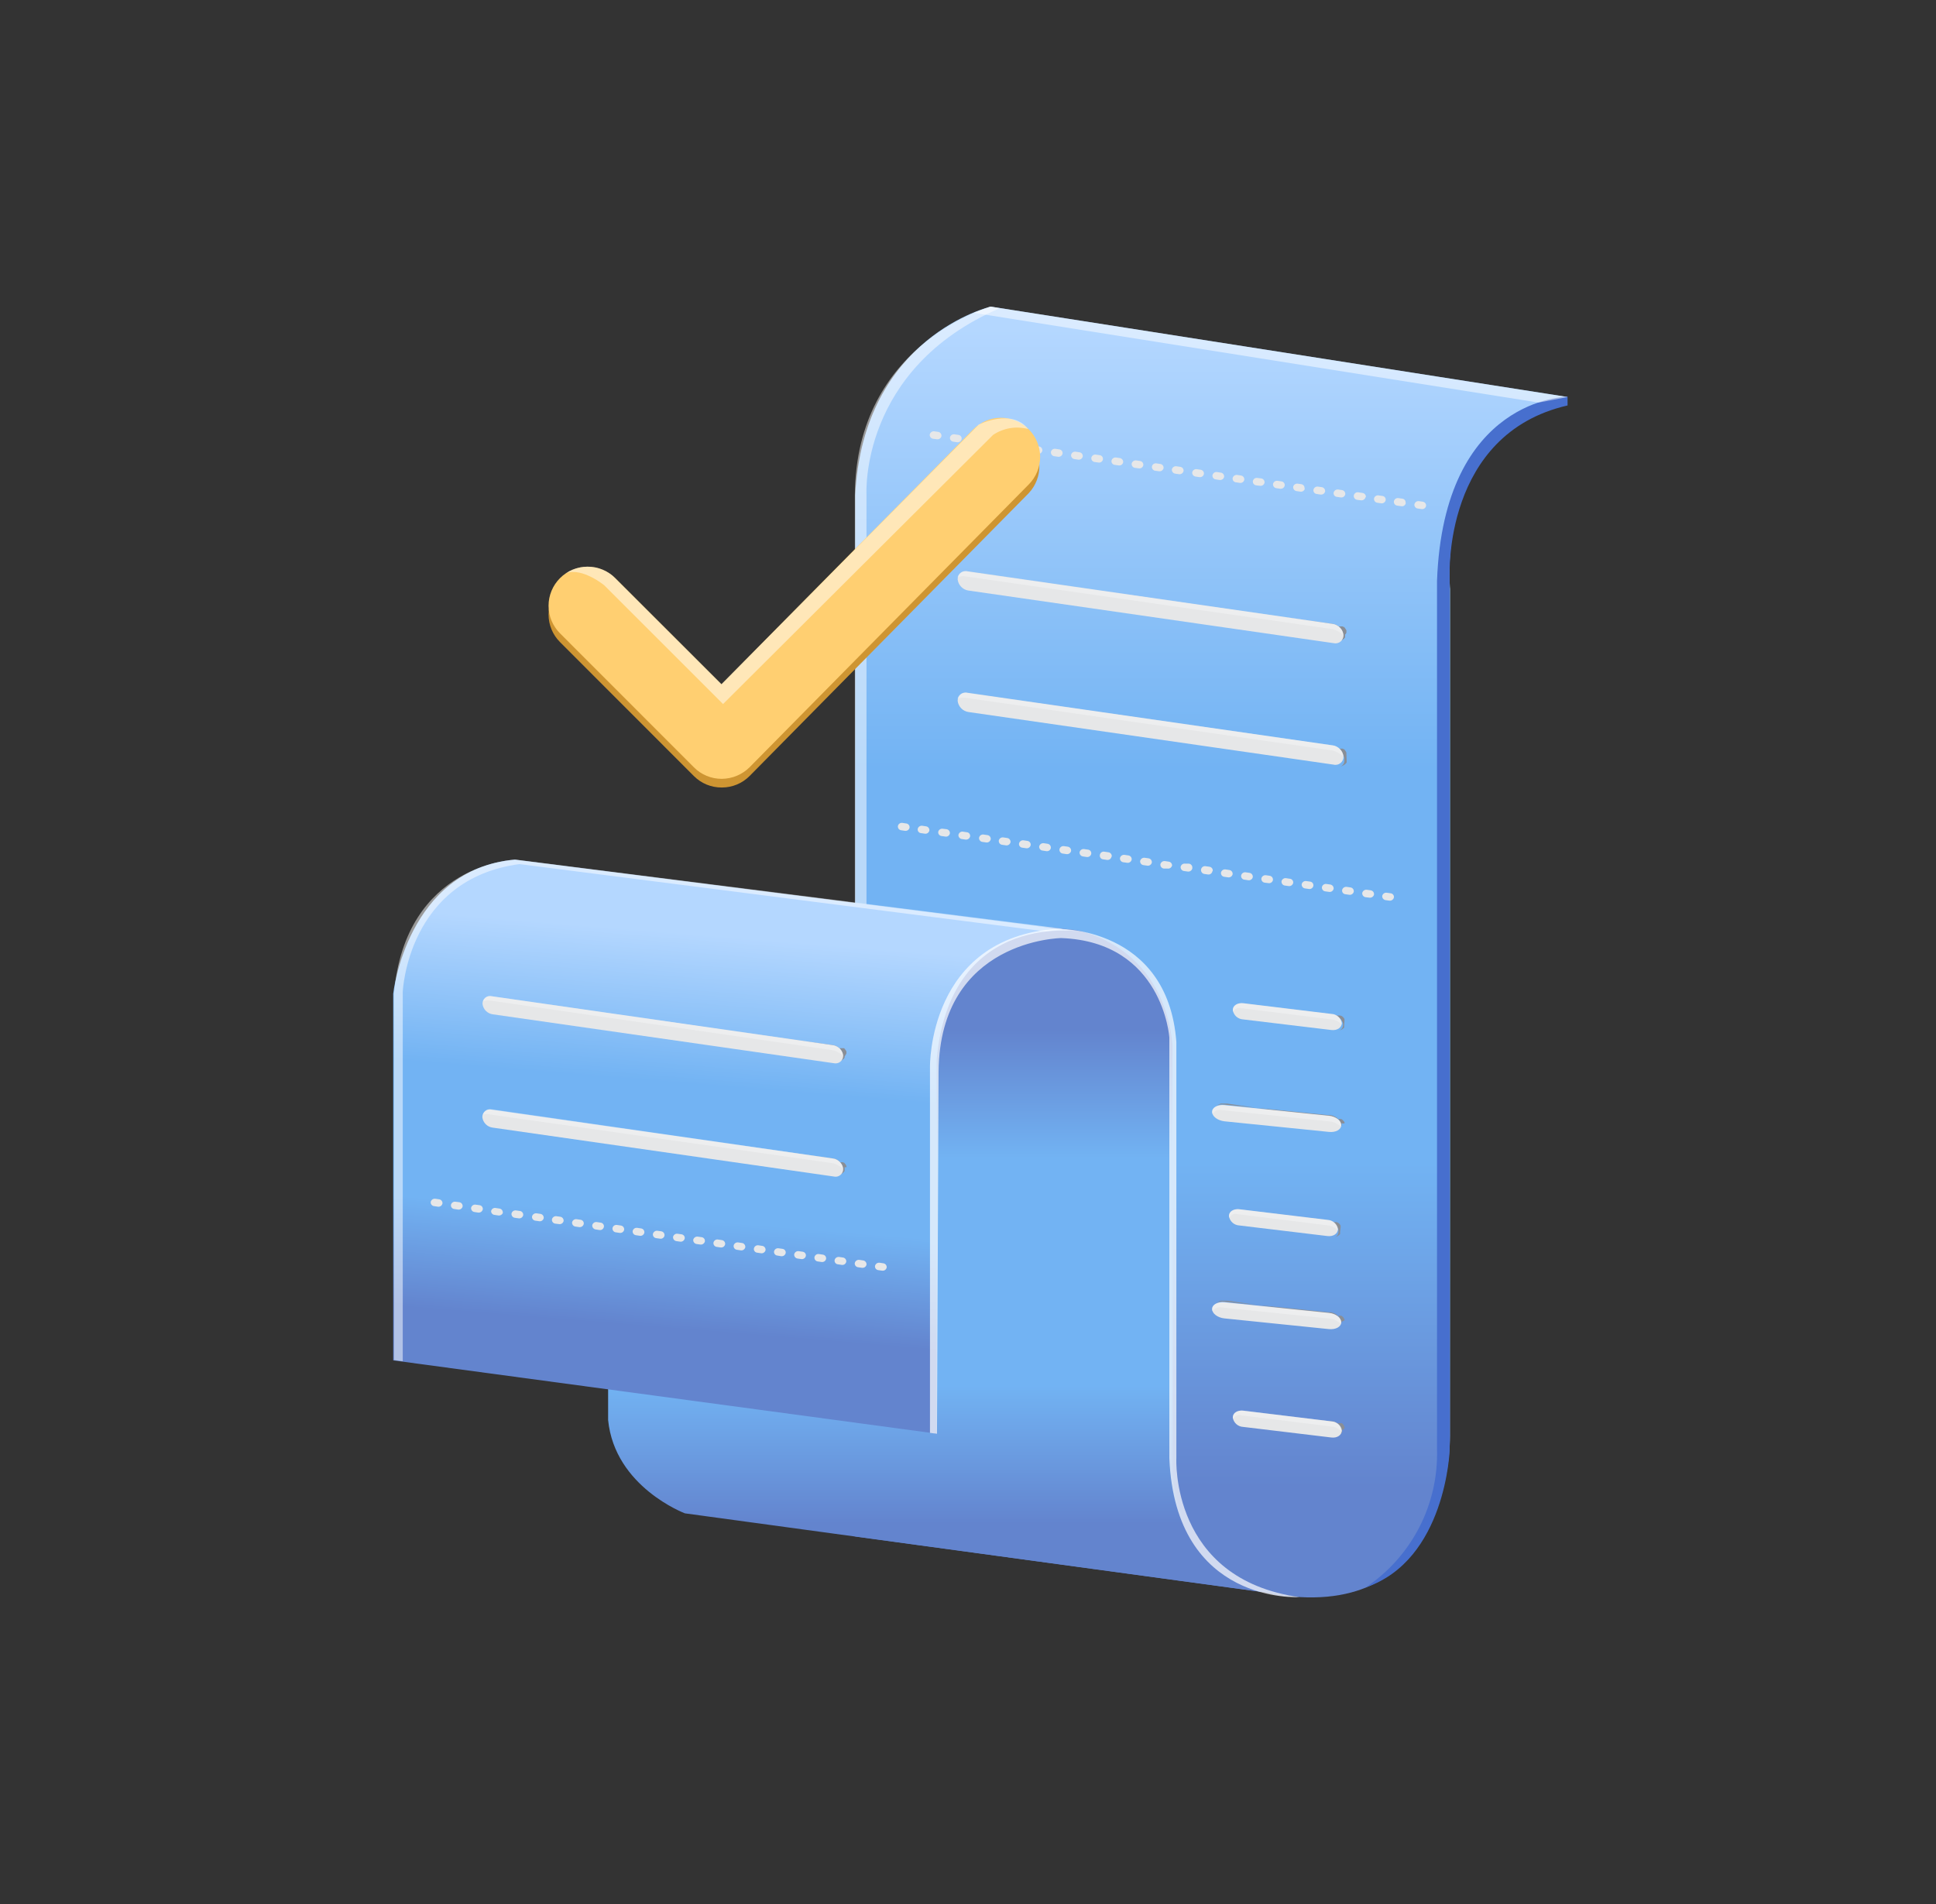 <svg width="61" height="60" viewBox="0 0 61 60" fill="none" xmlns="http://www.w3.org/2000/svg">
<rect x="0" y="0" width="61" height="60" fill="#333333" stroke="none"/>
<path d="M49.391 12.509L31.216 9.662C31.216 9.662 27.2 10.601 26.946 15.603V48.417L40.956 50.328C45.845 50.605 45.69 45.161 45.69 45.161V18.555C45.69 18.555 45.149 13.807 49.391 12.509Z" fill="url(#paint0_linear_576_1595)"/>
<path d="M40.943 50.329L21.58 47.689C21.58 47.689 19.371 46.86 19.161 44.75V27.882L33.842 29.301C33.842 29.301 36.626 29.666 36.946 32.933V46.385C36.946 46.385 37.073 50.23 40.943 50.329Z" fill="url(#paint1_linear_576_1595)"/>
<path d="M34.154 29.37C34.154 29.37 29.94 28.586 29.512 33.405V45.178L12.389 42.869V31.314C12.389 31.314 12.817 27.387 16.222 27.089L34.154 29.37Z" fill="url(#paint2_linear_576_1595)"/>
<path opacity="0.7" d="M40.943 50.329C40.943 50.329 37.029 50.583 36.844 45.949V32.692C36.844 32.692 36.64 29.679 33.439 29.561C33.439 29.561 29.619 29.602 29.573 33.758L29.523 45.181L29.302 45.153V33.626C29.302 33.626 29.227 29.549 33.309 29.268C33.309 29.268 36.792 29.185 37.065 32.833V45.954C37.065 45.954 36.869 49.762 40.943 50.329Z" fill="white"/>
<path d="M28.659 26.081C28.652 26.113 28.633 26.142 28.605 26.161C28.578 26.179 28.545 26.186 28.512 26.181L28.396 26.164C28.381 26.162 28.365 26.157 28.352 26.15C28.338 26.142 28.326 26.132 28.316 26.12C28.306 26.107 28.299 26.093 28.295 26.078C28.291 26.063 28.289 26.047 28.291 26.032C28.294 26.015 28.3 26 28.309 25.986C28.318 25.972 28.33 25.96 28.344 25.951C28.357 25.942 28.372 25.936 28.389 25.932C28.405 25.929 28.421 25.929 28.438 25.932L28.551 25.949C28.567 25.95 28.582 25.954 28.596 25.962C28.61 25.97 28.623 25.98 28.633 25.992C28.643 26.004 28.65 26.019 28.655 26.034C28.659 26.049 28.66 26.065 28.659 26.081Z" fill="#E6E7E8"/>
<path d="M29.283 26.174C29.275 26.206 29.256 26.234 29.229 26.252C29.201 26.27 29.168 26.277 29.136 26.271L29.023 26.254C29.007 26.253 28.991 26.249 28.977 26.242C28.963 26.235 28.95 26.224 28.94 26.212C28.93 26.199 28.922 26.185 28.918 26.169C28.914 26.154 28.913 26.138 28.915 26.122C28.922 26.09 28.941 26.061 28.968 26.043C28.996 26.024 29.029 26.017 29.062 26.022L29.175 26.039C29.191 26.041 29.206 26.046 29.221 26.053C29.235 26.061 29.247 26.072 29.257 26.084C29.267 26.097 29.274 26.111 29.279 26.127C29.283 26.142 29.285 26.158 29.283 26.174Z" fill="#E6E7E8"/>
<path d="M29.929 26.265C29.922 26.298 29.903 26.326 29.876 26.344C29.848 26.362 29.815 26.369 29.783 26.362L29.669 26.346C29.654 26.344 29.638 26.34 29.624 26.332C29.61 26.325 29.597 26.314 29.587 26.302C29.577 26.29 29.57 26.275 29.565 26.26C29.561 26.245 29.56 26.229 29.562 26.213C29.569 26.181 29.588 26.153 29.616 26.135C29.643 26.117 29.676 26.11 29.708 26.116L29.824 26.13C29.856 26.134 29.885 26.151 29.904 26.176C29.924 26.201 29.933 26.234 29.929 26.265Z" fill="#E6E7E8"/>
<path d="M30.567 26.357C30.559 26.389 30.54 26.417 30.513 26.436C30.486 26.454 30.453 26.462 30.42 26.457L30.304 26.44C30.273 26.436 30.244 26.419 30.224 26.394C30.204 26.369 30.195 26.337 30.199 26.305C30.207 26.273 30.226 26.245 30.253 26.227C30.28 26.209 30.314 26.202 30.346 26.208L30.459 26.225C30.475 26.226 30.491 26.23 30.505 26.237C30.519 26.245 30.532 26.255 30.542 26.267C30.552 26.28 30.559 26.294 30.564 26.31C30.568 26.325 30.569 26.341 30.567 26.357Z" fill="#E6E7E8"/>
<path d="M31.216 26.448C31.209 26.48 31.19 26.509 31.163 26.527C31.136 26.546 31.102 26.553 31.07 26.547L30.956 26.531C30.94 26.529 30.925 26.524 30.911 26.517C30.896 26.509 30.884 26.498 30.874 26.486C30.864 26.473 30.857 26.459 30.852 26.443C30.848 26.428 30.847 26.412 30.849 26.396C30.856 26.364 30.875 26.336 30.902 26.318C30.93 26.3 30.963 26.293 30.995 26.299L31.111 26.316C31.127 26.317 31.142 26.322 31.155 26.33C31.169 26.337 31.181 26.348 31.191 26.36C31.201 26.372 31.208 26.386 31.212 26.401C31.217 26.417 31.218 26.432 31.216 26.448Z" fill="#E6E7E8"/>
<path d="M31.84 26.539C31.833 26.572 31.814 26.6 31.787 26.619C31.76 26.637 31.726 26.645 31.694 26.639L31.578 26.622C31.562 26.62 31.546 26.616 31.532 26.608C31.518 26.6 31.506 26.59 31.495 26.577C31.485 26.564 31.478 26.55 31.474 26.535C31.469 26.519 31.468 26.503 31.47 26.487C31.477 26.454 31.497 26.426 31.525 26.408C31.553 26.39 31.586 26.384 31.619 26.39L31.732 26.407C31.764 26.41 31.793 26.426 31.813 26.451C31.834 26.476 31.843 26.508 31.84 26.539Z" fill="#E6E7E8"/>
<path d="M32.475 26.633C32.468 26.665 32.448 26.693 32.421 26.711C32.394 26.729 32.361 26.736 32.329 26.73L32.213 26.713C32.197 26.712 32.181 26.707 32.168 26.7C32.154 26.692 32.141 26.682 32.132 26.67C32.122 26.657 32.114 26.643 32.11 26.628C32.106 26.613 32.105 26.596 32.108 26.581C32.114 26.549 32.133 26.52 32.161 26.501C32.188 26.483 32.221 26.476 32.254 26.481L32.367 26.498C32.383 26.499 32.399 26.504 32.413 26.512C32.428 26.519 32.44 26.53 32.45 26.542C32.461 26.555 32.468 26.57 32.472 26.585C32.476 26.601 32.477 26.617 32.475 26.633Z" fill="#E6E7E8"/>
<path d="M33.11 26.724C33.104 26.756 33.085 26.785 33.057 26.803C33.03 26.821 32.996 26.827 32.964 26.821L32.851 26.804C32.835 26.803 32.819 26.798 32.805 26.791C32.791 26.783 32.779 26.773 32.769 26.761C32.759 26.748 32.751 26.734 32.747 26.719C32.742 26.704 32.741 26.688 32.743 26.672C32.75 26.639 32.77 26.611 32.798 26.592C32.825 26.574 32.859 26.567 32.892 26.572L33.005 26.589C33.037 26.593 33.066 26.61 33.086 26.635C33.105 26.66 33.114 26.692 33.11 26.724Z" fill="#E6E7E8"/>
<path d="M33.748 26.816C33.741 26.848 33.722 26.876 33.694 26.894C33.667 26.913 33.634 26.92 33.602 26.915L33.486 26.898C33.454 26.894 33.425 26.878 33.405 26.852C33.386 26.827 33.377 26.795 33.381 26.763C33.388 26.731 33.407 26.703 33.434 26.684C33.462 26.666 33.495 26.659 33.527 26.664L33.64 26.68C33.656 26.682 33.672 26.687 33.686 26.695C33.7 26.702 33.712 26.713 33.722 26.725C33.733 26.738 33.74 26.752 33.744 26.768C33.749 26.783 33.75 26.8 33.748 26.816Z" fill="#E6E7E8"/>
<path d="M34.383 26.906C34.377 26.938 34.358 26.967 34.331 26.985C34.303 27.004 34.27 27.011 34.237 27.006L34.124 26.989C34.108 26.987 34.092 26.982 34.078 26.974C34.064 26.967 34.052 26.956 34.042 26.944C34.032 26.931 34.024 26.917 34.02 26.901C34.016 26.886 34.014 26.869 34.016 26.854C34.023 26.822 34.043 26.794 34.07 26.776C34.097 26.758 34.13 26.751 34.163 26.757L34.276 26.773C34.292 26.774 34.307 26.779 34.322 26.786C34.336 26.793 34.349 26.804 34.359 26.816C34.369 26.829 34.376 26.843 34.381 26.858C34.385 26.874 34.386 26.89 34.383 26.906Z" fill="#E6E7E8"/>
<path d="M35.022 26.997C35.015 27.03 34.995 27.059 34.968 27.078C34.94 27.096 34.905 27.103 34.872 27.097L34.759 27.08C34.743 27.079 34.727 27.074 34.713 27.067C34.699 27.059 34.687 27.048 34.677 27.036C34.667 27.023 34.66 27.008 34.656 26.993C34.652 26.977 34.651 26.961 34.654 26.945C34.656 26.927 34.662 26.911 34.671 26.895C34.679 26.88 34.692 26.867 34.706 26.858C34.721 26.848 34.737 26.841 34.754 26.838C34.772 26.835 34.789 26.835 34.806 26.84L34.922 26.857C34.954 26.86 34.983 26.876 35.003 26.901C35.023 26.925 35.033 26.957 35.03 26.989L35.022 26.997Z" fill="#E6E7E8"/>
<path d="M35.657 27.091C35.649 27.123 35.63 27.151 35.603 27.169C35.576 27.187 35.542 27.194 35.51 27.188L35.394 27.172C35.378 27.17 35.363 27.165 35.349 27.157C35.335 27.149 35.323 27.139 35.313 27.126C35.303 27.113 35.296 27.099 35.292 27.084C35.288 27.068 35.287 27.052 35.289 27.036C35.297 27.004 35.316 26.977 35.343 26.959C35.37 26.941 35.404 26.934 35.436 26.939L35.549 26.956C35.565 26.957 35.581 26.962 35.595 26.97C35.609 26.977 35.622 26.988 35.632 27C35.642 27.013 35.65 27.028 35.654 27.043C35.658 27.059 35.659 27.075 35.657 27.091Z" fill="#E6E7E8"/>
<path d="M36.292 27.183C36.285 27.215 36.265 27.242 36.238 27.26C36.211 27.278 36.178 27.285 36.145 27.279L36.032 27.263C36.016 27.261 36.001 27.257 35.987 27.249C35.973 27.242 35.96 27.232 35.95 27.219C35.94 27.207 35.933 27.193 35.928 27.177C35.924 27.162 35.922 27.146 35.924 27.13C35.932 27.098 35.951 27.07 35.978 27.052C36.005 27.033 36.038 27.026 36.071 27.031L36.187 27.047C36.219 27.052 36.248 27.068 36.267 27.093C36.287 27.119 36.296 27.151 36.292 27.183Z" fill="#E6E7E8"/>
<path d="M36.93 27.273C36.922 27.305 36.903 27.333 36.876 27.351C36.849 27.369 36.816 27.376 36.783 27.37H36.667C36.636 27.366 36.607 27.349 36.587 27.324C36.567 27.299 36.559 27.267 36.562 27.235C36.57 27.203 36.589 27.175 36.616 27.156C36.643 27.138 36.676 27.13 36.709 27.135L36.822 27.152C36.838 27.154 36.853 27.159 36.868 27.166C36.882 27.174 36.894 27.184 36.904 27.197C36.914 27.21 36.922 27.224 36.926 27.24C36.93 27.255 36.932 27.271 36.93 27.287V27.273Z" fill="#E6E7E8"/>
<path d="M37.568 27.365C37.561 27.397 37.542 27.426 37.515 27.444C37.487 27.463 37.454 27.47 37.421 27.464L37.305 27.448C37.273 27.444 37.245 27.427 37.225 27.402C37.205 27.377 37.197 27.344 37.2 27.312C37.208 27.281 37.227 27.253 37.254 27.235C37.282 27.217 37.315 27.21 37.347 27.216H37.46C37.476 27.218 37.492 27.223 37.506 27.23C37.52 27.238 37.532 27.248 37.542 27.261C37.552 27.274 37.56 27.288 37.564 27.304C37.568 27.319 37.57 27.335 37.568 27.351V27.365Z" fill="#E6E7E8"/>
<path d="M38.2 27.457C38.197 27.473 38.191 27.488 38.182 27.502C38.173 27.516 38.161 27.528 38.148 27.537C38.134 27.546 38.119 27.553 38.103 27.556C38.087 27.559 38.07 27.559 38.054 27.556L37.941 27.54C37.908 27.533 37.88 27.514 37.862 27.486C37.844 27.459 37.837 27.425 37.844 27.393C37.851 27.361 37.871 27.332 37.899 27.314C37.927 27.296 37.961 27.29 37.993 27.297L38.106 27.313C38.122 27.315 38.137 27.32 38.151 27.327C38.165 27.335 38.177 27.345 38.187 27.357C38.196 27.37 38.204 27.384 38.208 27.399C38.212 27.414 38.213 27.43 38.211 27.446L38.2 27.457Z" fill="#E6E7E8"/>
<path d="M38.838 27.55C38.831 27.582 38.811 27.61 38.784 27.628C38.757 27.646 38.724 27.653 38.692 27.647L38.576 27.63C38.56 27.629 38.545 27.624 38.531 27.616C38.517 27.609 38.505 27.598 38.495 27.586C38.486 27.574 38.478 27.56 38.474 27.544C38.47 27.529 38.469 27.513 38.471 27.498C38.477 27.465 38.496 27.437 38.524 27.418C38.551 27.4 38.584 27.393 38.617 27.398L38.73 27.415C38.746 27.417 38.762 27.422 38.776 27.429C38.79 27.437 38.802 27.448 38.812 27.46C38.822 27.473 38.83 27.487 38.834 27.503C38.839 27.518 38.84 27.534 38.838 27.55Z" fill="#E6E7E8"/>
<path d="M39.473 27.641C39.466 27.673 39.447 27.701 39.419 27.719C39.392 27.737 39.359 27.744 39.327 27.738L39.214 27.721C39.198 27.72 39.182 27.716 39.168 27.709C39.153 27.701 39.141 27.691 39.131 27.679C39.121 27.666 39.113 27.652 39.109 27.636C39.105 27.621 39.104 27.605 39.106 27.589C39.113 27.556 39.132 27.528 39.159 27.509C39.186 27.491 39.22 27.483 39.252 27.489L39.368 27.506C39.4 27.51 39.429 27.526 39.449 27.552C39.468 27.577 39.477 27.609 39.473 27.641Z" fill="#E6E7E8"/>
<path d="M40.108 27.733C40.102 27.765 40.083 27.793 40.055 27.811C40.028 27.829 39.994 27.836 39.962 27.829L39.849 27.815C39.817 27.811 39.788 27.795 39.768 27.769C39.749 27.744 39.74 27.712 39.744 27.68C39.751 27.648 39.77 27.62 39.797 27.602C39.825 27.583 39.858 27.576 39.89 27.581L40.003 27.597C40.035 27.601 40.064 27.618 40.084 27.643C40.103 27.669 40.112 27.701 40.108 27.733Z" fill="#E6E7E8"/>
<path d="M40.746 27.823C40.739 27.855 40.72 27.883 40.693 27.901C40.666 27.92 40.633 27.927 40.6 27.922L40.484 27.906C40.452 27.902 40.423 27.885 40.404 27.86C40.384 27.834 40.375 27.802 40.379 27.77C40.386 27.739 40.406 27.711 40.433 27.693C40.46 27.675 40.493 27.668 40.526 27.674L40.639 27.691C40.655 27.692 40.67 27.696 40.684 27.704C40.698 27.711 40.711 27.721 40.721 27.734C40.731 27.746 40.738 27.761 40.743 27.776C40.747 27.791 40.748 27.807 40.746 27.823Z" fill="#E6E7E8"/>
<path d="M41.382 27.914C41.379 27.93 41.373 27.945 41.364 27.959C41.355 27.973 41.343 27.985 41.329 27.994C41.316 28.003 41.3 28.01 41.284 28.013C41.268 28.016 41.251 28.017 41.235 28.013L41.122 27.997C41.106 27.995 41.09 27.99 41.076 27.982C41.062 27.975 41.05 27.964 41.04 27.951C41.03 27.939 41.022 27.924 41.018 27.909C41.014 27.893 41.012 27.877 41.014 27.861C41.022 27.829 41.041 27.802 41.068 27.784C41.095 27.766 41.129 27.759 41.161 27.765L41.277 27.781C41.292 27.783 41.308 27.787 41.322 27.795C41.336 27.802 41.348 27.812 41.358 27.825C41.368 27.837 41.375 27.852 41.379 27.867C41.383 27.882 41.384 27.898 41.382 27.914Z" fill="#E6E7E8"/>
<path d="M42.02 28.009C42.012 28.041 41.993 28.069 41.966 28.087C41.939 28.105 41.906 28.111 41.873 28.105L41.757 28.089C41.741 28.087 41.726 28.082 41.712 28.075C41.698 28.067 41.686 28.056 41.676 28.044C41.666 28.031 41.659 28.017 41.655 28.001C41.651 27.986 41.65 27.969 41.652 27.954C41.659 27.921 41.678 27.893 41.706 27.875C41.733 27.857 41.767 27.85 41.799 27.857L41.912 27.873C41.928 27.875 41.944 27.88 41.958 27.888C41.972 27.896 41.984 27.906 41.994 27.919C42.004 27.931 42.012 27.946 42.016 27.961C42.02 27.977 42.022 27.993 42.02 28.009Z" fill="#E6E7E8"/>
<path d="M42.655 28.1C42.648 28.131 42.628 28.159 42.601 28.177C42.574 28.195 42.541 28.202 42.508 28.196L42.395 28.18C42.379 28.179 42.364 28.174 42.349 28.167C42.335 28.16 42.322 28.15 42.312 28.137C42.302 28.125 42.295 28.11 42.291 28.095C42.286 28.079 42.285 28.063 42.288 28.047C42.295 28.015 42.314 27.987 42.341 27.969C42.368 27.95 42.401 27.943 42.434 27.948L42.547 27.964C42.563 27.966 42.579 27.97 42.593 27.978C42.608 27.986 42.62 27.996 42.63 28.009C42.64 28.021 42.648 28.036 42.652 28.052C42.656 28.067 42.657 28.084 42.655 28.1Z" fill="#E6E7E8"/>
<path d="M43.293 28.191C43.285 28.223 43.265 28.25 43.237 28.268C43.209 28.286 43.176 28.293 43.143 28.287L43.03 28.273C43.014 28.272 42.999 28.267 42.985 28.259C42.971 28.251 42.958 28.241 42.948 28.228C42.938 28.216 42.931 28.201 42.926 28.186C42.922 28.17 42.921 28.154 42.922 28.138C42.93 28.106 42.949 28.078 42.976 28.059C43.003 28.041 43.036 28.034 43.069 28.039L43.185 28.055C43.201 28.057 43.216 28.062 43.23 28.07C43.245 28.077 43.257 28.088 43.267 28.1C43.277 28.113 43.284 28.127 43.289 28.143C43.293 28.158 43.294 28.175 43.293 28.191Z" fill="#E6E7E8"/>
<path d="M43.92 28.282C43.912 28.314 43.893 28.342 43.866 28.36C43.839 28.379 43.806 28.386 43.773 28.381L43.657 28.365C43.626 28.361 43.597 28.344 43.577 28.319C43.557 28.294 43.548 28.261 43.552 28.23C43.56 28.198 43.579 28.17 43.606 28.152C43.633 28.134 43.667 28.127 43.699 28.133L43.812 28.149C43.828 28.15 43.844 28.155 43.858 28.162C43.872 28.169 43.885 28.18 43.895 28.192C43.905 28.204 43.913 28.219 43.917 28.234C43.921 28.25 43.922 28.266 43.92 28.282Z" fill="#E6E7E8"/>
<path d="M29.664 13.744C29.656 13.777 29.637 13.805 29.609 13.823C29.581 13.841 29.547 13.848 29.515 13.841L29.401 13.827C29.369 13.823 29.34 13.806 29.32 13.781C29.3 13.756 29.29 13.724 29.294 13.692C29.302 13.66 29.321 13.632 29.349 13.613C29.376 13.595 29.41 13.587 29.443 13.592L29.556 13.609C29.572 13.611 29.587 13.616 29.602 13.623C29.616 13.631 29.628 13.642 29.638 13.654C29.648 13.667 29.655 13.681 29.66 13.697C29.664 13.712 29.666 13.728 29.664 13.744Z" fill="#E6E7E8"/>
<path d="M30.299 13.836C30.292 13.868 30.273 13.896 30.246 13.915C30.218 13.934 30.185 13.941 30.152 13.935L30.037 13.919C30.005 13.914 29.976 13.898 29.956 13.873C29.936 13.847 29.928 13.815 29.932 13.783C29.939 13.751 29.958 13.724 29.985 13.706C30.013 13.688 30.046 13.681 30.078 13.687L30.191 13.703C30.207 13.704 30.223 13.708 30.237 13.716C30.251 13.723 30.264 13.733 30.274 13.746C30.284 13.758 30.292 13.773 30.296 13.788C30.3 13.804 30.301 13.82 30.299 13.836Z" fill="#E6E7E8"/>
<path d="M30.94 13.927C30.933 13.959 30.914 13.987 30.887 14.006C30.859 14.024 30.826 14.032 30.793 14.026L30.68 14.009C30.664 14.008 30.648 14.003 30.634 13.996C30.619 13.988 30.607 13.978 30.597 13.965C30.587 13.952 30.579 13.938 30.575 13.922C30.571 13.906 30.57 13.89 30.572 13.874C30.58 13.842 30.599 13.814 30.626 13.796C30.653 13.778 30.686 13.772 30.719 13.777L30.835 13.794C30.85 13.796 30.865 13.8 30.879 13.808C30.893 13.816 30.905 13.826 30.915 13.838C30.925 13.851 30.932 13.865 30.936 13.88C30.94 13.895 30.942 13.911 30.94 13.927Z" fill="#E6E7E8"/>
<path d="M31.572 14.021C31.565 14.052 31.546 14.08 31.518 14.098C31.491 14.116 31.458 14.123 31.426 14.117L31.31 14.101C31.294 14.099 31.279 14.094 31.265 14.086C31.251 14.079 31.239 14.069 31.23 14.056C31.22 14.044 31.212 14.03 31.208 14.015C31.204 13.999 31.203 13.984 31.205 13.968C31.208 13.952 31.214 13.936 31.223 13.923C31.232 13.909 31.244 13.897 31.257 13.888C31.271 13.878 31.286 13.872 31.302 13.869C31.318 13.865 31.335 13.865 31.351 13.869L31.464 13.885C31.48 13.887 31.496 13.892 31.51 13.899C31.524 13.907 31.537 13.918 31.547 13.93C31.556 13.943 31.564 13.957 31.568 13.973C31.573 13.988 31.574 14.005 31.572 14.021Z" fill="#E6E7E8"/>
<path d="M32.207 14.112C32.2 14.143 32.181 14.171 32.154 14.189C32.126 14.207 32.093 14.214 32.061 14.208H31.948C31.932 14.207 31.916 14.202 31.902 14.194C31.888 14.186 31.876 14.176 31.866 14.163C31.855 14.151 31.848 14.136 31.844 14.121C31.839 14.105 31.838 14.089 31.84 14.073C31.847 14.041 31.866 14.012 31.893 13.994C31.92 13.975 31.954 13.968 31.986 13.974L32.1 13.99C32.116 13.992 32.131 13.997 32.145 14.005C32.159 14.012 32.172 14.023 32.182 14.035C32.192 14.048 32.199 14.062 32.204 14.078C32.208 14.093 32.209 14.11 32.207 14.126V14.112Z" fill="#E6E7E8"/>
<path d="M32.842 14.203C32.835 14.235 32.816 14.263 32.789 14.282C32.761 14.3 32.728 14.308 32.696 14.303L32.583 14.283C32.567 14.282 32.551 14.277 32.537 14.27C32.523 14.262 32.511 14.252 32.501 14.24C32.491 14.228 32.483 14.213 32.479 14.198C32.474 14.183 32.473 14.167 32.475 14.151C32.483 14.119 32.503 14.091 32.53 14.072C32.558 14.054 32.591 14.046 32.624 14.051L32.737 14.068C32.769 14.072 32.798 14.089 32.818 14.114C32.837 14.139 32.846 14.171 32.842 14.203Z" fill="#E6E7E8"/>
<path d="M33.48 14.293C33.474 14.326 33.455 14.354 33.427 14.373C33.4 14.391 33.366 14.398 33.334 14.393L33.218 14.376C33.186 14.372 33.157 14.355 33.138 14.33C33.118 14.305 33.109 14.273 33.113 14.241C33.12 14.209 33.139 14.18 33.166 14.162C33.194 14.144 33.227 14.137 33.259 14.144L33.373 14.161C33.388 14.162 33.404 14.167 33.418 14.174C33.432 14.181 33.444 14.192 33.455 14.204C33.465 14.216 33.472 14.231 33.477 14.246C33.481 14.261 33.482 14.277 33.48 14.293Z" fill="#E6E7E8"/>
<path d="M34.116 14.384C34.109 14.417 34.09 14.445 34.063 14.464C34.035 14.482 34.002 14.49 33.969 14.484L33.856 14.467C33.84 14.466 33.825 14.461 33.81 14.453C33.796 14.445 33.784 14.435 33.774 14.422C33.764 14.41 33.757 14.395 33.752 14.38C33.748 14.364 33.746 14.348 33.748 14.332C33.756 14.3 33.775 14.272 33.802 14.254C33.83 14.236 33.863 14.23 33.895 14.235L34.008 14.252C34.024 14.253 34.039 14.258 34.053 14.265C34.068 14.273 34.08 14.283 34.09 14.295C34.1 14.308 34.108 14.322 34.112 14.337C34.116 14.353 34.118 14.369 34.116 14.384Z" fill="#E6E7E8"/>
<path d="M34.751 14.479C34.748 14.494 34.742 14.509 34.733 14.523C34.724 14.536 34.712 14.548 34.699 14.557C34.686 14.566 34.671 14.572 34.655 14.575C34.639 14.578 34.623 14.578 34.607 14.575L34.491 14.559C34.475 14.557 34.46 14.552 34.447 14.544C34.433 14.537 34.421 14.527 34.411 14.514C34.401 14.502 34.394 14.488 34.39 14.473C34.385 14.457 34.384 14.442 34.386 14.426C34.389 14.41 34.395 14.394 34.404 14.381C34.413 14.367 34.425 14.355 34.439 14.346C34.452 14.336 34.468 14.33 34.484 14.327C34.5 14.323 34.516 14.323 34.532 14.327L34.646 14.343C34.662 14.345 34.677 14.349 34.692 14.357C34.706 14.364 34.718 14.375 34.728 14.388C34.738 14.4 34.745 14.415 34.749 14.431C34.753 14.446 34.753 14.463 34.751 14.479Z" fill="#E6E7E8"/>
<path d="M35.389 14.57C35.382 14.602 35.362 14.63 35.335 14.648C35.308 14.665 35.275 14.672 35.242 14.666L35.129 14.65C35.113 14.649 35.097 14.645 35.083 14.637C35.069 14.63 35.056 14.62 35.046 14.607C35.036 14.595 35.029 14.58 35.024 14.565C35.02 14.549 35.019 14.533 35.022 14.517C35.028 14.485 35.047 14.457 35.075 14.438C35.102 14.419 35.135 14.412 35.168 14.418L35.281 14.434C35.297 14.436 35.313 14.441 35.327 14.449C35.341 14.457 35.353 14.467 35.363 14.48C35.373 14.492 35.381 14.507 35.385 14.522C35.389 14.538 35.391 14.554 35.389 14.57Z" fill="#E6E7E8"/>
<path d="M36.024 14.661C36.017 14.693 35.998 14.722 35.971 14.74C35.943 14.758 35.91 14.764 35.878 14.758L35.764 14.744C35.748 14.742 35.733 14.738 35.719 14.73C35.705 14.722 35.692 14.711 35.682 14.699C35.672 14.686 35.665 14.672 35.66 14.656C35.656 14.641 35.655 14.625 35.657 14.609C35.664 14.577 35.683 14.549 35.71 14.53C35.737 14.512 35.77 14.504 35.803 14.509L35.919 14.526C35.951 14.53 35.98 14.547 35.999 14.572C36.019 14.597 36.028 14.629 36.024 14.661Z" fill="#E6E7E8"/>
<path d="M36.662 14.752C36.655 14.784 36.635 14.812 36.608 14.83C36.581 14.848 36.548 14.855 36.516 14.849L36.402 14.835C36.386 14.833 36.371 14.829 36.357 14.821C36.343 14.813 36.33 14.803 36.32 14.79C36.31 14.777 36.303 14.763 36.298 14.747C36.294 14.732 36.293 14.716 36.295 14.7C36.301 14.668 36.32 14.639 36.348 14.621C36.375 14.603 36.409 14.597 36.441 14.603L36.554 14.62C36.57 14.621 36.586 14.626 36.6 14.633C36.614 14.64 36.626 14.651 36.636 14.663C36.646 14.675 36.654 14.69 36.658 14.705C36.663 14.72 36.664 14.736 36.662 14.752Z" fill="#E6E7E8"/>
<path d="M37.291 14.846C37.284 14.878 37.264 14.905 37.237 14.923C37.21 14.941 37.177 14.948 37.145 14.943L37.032 14.926C37.016 14.925 37 14.92 36.986 14.912C36.972 14.904 36.96 14.894 36.95 14.881C36.94 14.869 36.932 14.854 36.928 14.839C36.924 14.823 36.922 14.807 36.924 14.791C36.931 14.759 36.951 14.731 36.978 14.713C37.005 14.695 37.038 14.689 37.071 14.694L37.184 14.711C37.2 14.712 37.216 14.717 37.23 14.725C37.244 14.732 37.257 14.743 37.267 14.755C37.277 14.768 37.284 14.783 37.289 14.798C37.293 14.814 37.294 14.83 37.291 14.846Z" fill="#E6E7E8"/>
<path d="M37.932 14.938C37.926 14.97 37.907 14.998 37.879 15.016C37.852 15.034 37.818 15.041 37.786 15.034L37.673 15.018C37.657 15.016 37.641 15.011 37.627 15.003C37.613 14.996 37.601 14.985 37.591 14.973C37.581 14.96 37.573 14.945 37.569 14.93C37.564 14.915 37.563 14.898 37.565 14.882C37.572 14.85 37.592 14.822 37.62 14.804C37.648 14.786 37.682 14.779 37.714 14.786L37.827 14.802C37.843 14.804 37.859 14.809 37.873 14.817C37.887 14.824 37.899 14.835 37.909 14.848C37.919 14.86 37.926 14.875 37.93 14.89C37.934 14.906 37.935 14.922 37.932 14.938Z" fill="#E6E7E8"/>
<path d="M38.57 15.028C38.563 15.06 38.544 15.088 38.516 15.105C38.489 15.123 38.456 15.13 38.424 15.124L38.311 15.108C38.295 15.107 38.279 15.103 38.265 15.095C38.25 15.088 38.238 15.078 38.228 15.065C38.218 15.053 38.21 15.038 38.206 15.023C38.202 15.007 38.201 14.991 38.203 14.975C38.21 14.943 38.229 14.915 38.256 14.896C38.283 14.877 38.317 14.87 38.349 14.876L38.462 14.893C38.478 14.894 38.494 14.899 38.508 14.907C38.522 14.915 38.535 14.925 38.545 14.938C38.555 14.95 38.562 14.965 38.566 14.98C38.571 14.996 38.572 15.012 38.57 15.028Z" fill="#E6E7E8"/>
<path d="M39.205 15.119C39.199 15.151 39.18 15.18 39.152 15.198C39.125 15.216 39.091 15.222 39.059 15.216L38.946 15.199C38.93 15.198 38.914 15.194 38.9 15.187C38.886 15.179 38.873 15.169 38.863 15.157C38.853 15.144 38.845 15.13 38.841 15.114C38.837 15.099 38.836 15.083 38.838 15.067C38.845 15.035 38.865 15.007 38.892 14.988C38.919 14.97 38.952 14.962 38.984 14.967L39.098 14.984C39.114 14.986 39.129 14.991 39.143 14.998C39.157 15.006 39.17 15.017 39.18 15.029C39.19 15.042 39.197 15.056 39.202 15.072C39.206 15.087 39.207 15.103 39.205 15.119Z" fill="#E6E7E8"/>
<path d="M39.843 15.211C39.836 15.243 39.817 15.271 39.79 15.289C39.762 15.307 39.729 15.314 39.697 15.308L39.581 15.294C39.565 15.292 39.55 15.287 39.536 15.28C39.522 15.272 39.51 15.261 39.5 15.249C39.49 15.236 39.483 15.222 39.479 15.206C39.475 15.191 39.474 15.175 39.476 15.159C39.483 15.127 39.502 15.098 39.529 15.08C39.557 15.062 39.59 15.056 39.623 15.062L39.736 15.076C39.752 15.078 39.767 15.082 39.781 15.09C39.795 15.098 39.808 15.108 39.818 15.121C39.828 15.134 39.835 15.148 39.84 15.164C39.844 15.179 39.845 15.195 39.843 15.211Z" fill="#E6E7E8"/>
<path d="M40.478 15.302C40.472 15.334 40.453 15.362 40.425 15.381C40.398 15.399 40.365 15.407 40.332 15.401L40.219 15.384C40.203 15.383 40.187 15.378 40.173 15.37C40.159 15.362 40.147 15.352 40.137 15.339C40.127 15.327 40.119 15.312 40.115 15.297C40.111 15.281 40.109 15.265 40.111 15.249C40.118 15.217 40.138 15.189 40.165 15.171C40.192 15.153 40.225 15.147 40.258 15.152L40.371 15.169C40.387 15.17 40.403 15.174 40.417 15.182C40.431 15.189 40.444 15.199 40.454 15.212C40.464 15.224 40.471 15.239 40.476 15.254C40.48 15.27 40.481 15.286 40.478 15.302Z" fill="#E6E7E8"/>
<path d="M41.114 15.395C41.107 15.428 41.088 15.456 41.061 15.474C41.033 15.492 41 15.499 40.967 15.492L40.854 15.476C40.838 15.474 40.823 15.469 40.809 15.461C40.794 15.453 40.782 15.443 40.772 15.43C40.762 15.418 40.755 15.403 40.75 15.388C40.746 15.372 40.745 15.356 40.746 15.34C40.753 15.31 40.77 15.283 40.795 15.265C40.82 15.247 40.851 15.238 40.882 15.241L40.998 15.257C41.014 15.259 41.029 15.264 41.043 15.272C41.057 15.279 41.069 15.29 41.079 15.303C41.089 15.315 41.096 15.33 41.1 15.345C41.104 15.361 41.105 15.377 41.103 15.393L41.114 15.395Z" fill="#E6E7E8"/>
<path d="M41.752 15.487C41.745 15.519 41.725 15.546 41.698 15.565C41.671 15.582 41.638 15.589 41.605 15.584L41.489 15.567C41.474 15.566 41.458 15.561 41.444 15.553C41.431 15.546 41.418 15.536 41.408 15.523C41.398 15.511 41.391 15.497 41.387 15.481C41.383 15.466 41.382 15.45 41.385 15.434C41.391 15.402 41.41 15.373 41.438 15.355C41.465 15.336 41.498 15.329 41.531 15.335L41.644 15.351C41.66 15.353 41.676 15.358 41.69 15.366C41.704 15.374 41.716 15.384 41.726 15.397C41.736 15.409 41.744 15.424 41.748 15.439C41.752 15.455 41.754 15.471 41.752 15.487Z" fill="#E6E7E8"/>
<path d="M42.387 15.578C42.38 15.61 42.361 15.638 42.333 15.656C42.306 15.674 42.273 15.681 42.241 15.675L42.127 15.658C42.111 15.657 42.096 15.653 42.081 15.646C42.067 15.638 42.055 15.628 42.044 15.616C42.034 15.603 42.027 15.589 42.023 15.573C42.018 15.558 42.017 15.542 42.02 15.526C42.027 15.494 42.046 15.466 42.073 15.447C42.101 15.429 42.134 15.421 42.166 15.426L42.279 15.443C42.295 15.445 42.311 15.45 42.325 15.457C42.339 15.465 42.352 15.476 42.361 15.488C42.371 15.501 42.379 15.515 42.383 15.531C42.388 15.546 42.389 15.562 42.387 15.578Z" fill="#E6E7E8"/>
<path d="M43.025 15.669C43.017 15.701 42.997 15.729 42.969 15.746C42.942 15.764 42.908 15.771 42.876 15.765L42.762 15.751C42.73 15.747 42.701 15.731 42.681 15.706C42.661 15.68 42.651 15.648 42.655 15.616C42.658 15.599 42.665 15.582 42.675 15.567C42.685 15.553 42.698 15.54 42.713 15.531C42.728 15.521 42.745 15.515 42.762 15.513C42.78 15.511 42.798 15.512 42.815 15.517L42.928 15.533C42.96 15.537 42.989 15.553 43.009 15.577C43.029 15.602 43.039 15.634 43.036 15.666L43.025 15.669Z" fill="#E6E7E8"/>
<path d="M43.66 15.761C43.654 15.793 43.635 15.821 43.607 15.84C43.58 15.858 43.546 15.866 43.514 15.86L43.401 15.843C43.385 15.842 43.369 15.837 43.355 15.829C43.341 15.821 43.328 15.811 43.318 15.798C43.308 15.786 43.301 15.771 43.297 15.756C43.292 15.74 43.291 15.724 43.293 15.708C43.3 15.676 43.319 15.648 43.347 15.63C43.374 15.612 43.407 15.606 43.439 15.611L43.553 15.628C43.569 15.629 43.584 15.633 43.598 15.641C43.613 15.648 43.625 15.658 43.635 15.671C43.646 15.683 43.653 15.697 43.657 15.713C43.661 15.728 43.663 15.745 43.66 15.761Z" fill="#E6E7E8"/>
<path d="M44.295 15.852C44.292 15.868 44.286 15.884 44.277 15.897C44.268 15.911 44.256 15.923 44.243 15.932C44.229 15.942 44.214 15.948 44.198 15.951C44.181 15.955 44.165 15.955 44.149 15.951L44.035 15.935C44.018 15.934 44.001 15.93 43.986 15.922C43.97 15.915 43.957 15.904 43.946 15.891C43.935 15.877 43.927 15.862 43.922 15.845C43.918 15.829 43.917 15.811 43.919 15.794C43.927 15.762 43.946 15.734 43.973 15.716C44.001 15.698 44.034 15.691 44.066 15.697L44.182 15.714C44.198 15.715 44.213 15.72 44.227 15.727C44.241 15.735 44.253 15.745 44.263 15.758C44.273 15.77 44.28 15.784 44.284 15.8C44.288 15.815 44.289 15.831 44.287 15.847L44.295 15.852Z" fill="#E6E7E8"/>
<path d="M44.933 15.945C44.926 15.977 44.907 16.005 44.879 16.023C44.852 16.041 44.819 16.047 44.787 16.041L44.671 16.025C44.655 16.023 44.64 16.018 44.626 16.011C44.612 16.003 44.6 15.993 44.591 15.981C44.581 15.968 44.574 15.954 44.569 15.939C44.565 15.924 44.564 15.908 44.566 15.892C44.572 15.86 44.592 15.832 44.619 15.813C44.646 15.794 44.68 15.787 44.712 15.793L44.825 15.809C44.841 15.811 44.857 15.816 44.871 15.824C44.885 15.832 44.898 15.842 44.908 15.855C44.918 15.867 44.925 15.882 44.929 15.897C44.934 15.913 44.935 15.929 44.933 15.945Z" fill="#E6E7E8"/>
<path d="M13.941 37.928C13.933 37.96 13.914 37.988 13.886 38.006C13.858 38.024 13.825 38.031 13.792 38.025L13.679 38.008C13.663 38.007 13.648 38.002 13.633 37.995C13.619 37.987 13.607 37.977 13.597 37.965C13.587 37.953 13.579 37.938 13.575 37.923C13.571 37.908 13.569 37.892 13.571 37.876C13.579 37.843 13.598 37.815 13.626 37.796C13.654 37.778 13.687 37.771 13.72 37.776L13.834 37.793C13.85 37.795 13.865 37.8 13.879 37.807C13.893 37.815 13.906 37.825 13.916 37.838C13.926 37.851 13.933 37.865 13.938 37.881C13.942 37.896 13.943 37.912 13.941 37.928Z" fill="#E6E7E8"/>
<path d="M14.576 38.019C14.569 38.051 14.55 38.079 14.523 38.097C14.495 38.115 14.462 38.122 14.43 38.116L14.314 38.099C14.298 38.098 14.283 38.093 14.269 38.086C14.255 38.078 14.243 38.068 14.233 38.056C14.223 38.043 14.216 38.029 14.212 38.014C14.208 37.998 14.207 37.983 14.209 37.967C14.216 37.935 14.236 37.907 14.263 37.889C14.29 37.871 14.323 37.864 14.355 37.87L14.469 37.884C14.485 37.886 14.5 37.891 14.514 37.898C14.528 37.906 14.541 37.916 14.551 37.929C14.561 37.942 14.568 37.956 14.573 37.972C14.577 37.987 14.578 38.003 14.576 38.019Z" fill="#E6E7E8"/>
<path d="M15.212 38.111C15.204 38.143 15.185 38.171 15.158 38.19C15.131 38.208 15.098 38.215 15.065 38.211L14.952 38.194C14.936 38.192 14.921 38.187 14.906 38.18C14.892 38.172 14.88 38.161 14.87 38.149C14.86 38.136 14.852 38.122 14.848 38.106C14.844 38.091 14.842 38.075 14.844 38.059C14.852 38.027 14.871 37.999 14.898 37.981C14.925 37.963 14.959 37.956 14.991 37.962L15.107 37.978C15.123 37.98 15.138 37.984 15.152 37.992C15.166 37.999 15.178 38.01 15.188 38.022C15.198 38.035 15.205 38.049 15.209 38.064C15.213 38.08 15.214 38.095 15.212 38.111Z" fill="#E6E7E8"/>
<path d="M15.85 38.205C15.841 38.237 15.821 38.264 15.794 38.282C15.766 38.3 15.733 38.307 15.701 38.302L15.587 38.285C15.556 38.284 15.527 38.27 15.506 38.247C15.485 38.225 15.473 38.195 15.474 38.164C15.481 38.131 15.5 38.103 15.527 38.085C15.555 38.067 15.588 38.06 15.62 38.067L15.734 38.084C15.75 38.085 15.765 38.09 15.779 38.098C15.793 38.106 15.806 38.116 15.816 38.129C15.826 38.141 15.833 38.156 15.838 38.171C15.842 38.187 15.843 38.203 15.841 38.219L15.85 38.205Z" fill="#E6E7E8"/>
<path d="M16.485 38.295C16.477 38.327 16.458 38.355 16.431 38.373C16.404 38.391 16.37 38.398 16.338 38.392L16.225 38.376C16.209 38.374 16.193 38.37 16.179 38.362C16.165 38.354 16.152 38.344 16.142 38.331C16.132 38.319 16.125 38.304 16.12 38.288C16.116 38.273 16.115 38.256 16.117 38.24C16.125 38.208 16.144 38.181 16.171 38.163C16.198 38.145 16.232 38.138 16.264 38.144L16.377 38.16C16.393 38.161 16.409 38.166 16.423 38.174C16.438 38.181 16.45 38.192 16.46 38.205C16.47 38.217 16.478 38.232 16.482 38.248C16.486 38.263 16.487 38.279 16.485 38.295Z" fill="#E6E7E8"/>
<path d="M17.131 38.387C17.124 38.419 17.105 38.447 17.078 38.465C17.05 38.483 17.017 38.49 16.985 38.483L16.871 38.467C16.855 38.465 16.84 38.461 16.826 38.453C16.812 38.446 16.799 38.436 16.789 38.423C16.779 38.411 16.772 38.397 16.767 38.382C16.763 38.366 16.762 38.35 16.764 38.334C16.771 38.302 16.79 38.274 16.817 38.256C16.844 38.237 16.878 38.23 16.91 38.235L17.026 38.252C17.058 38.256 17.087 38.272 17.106 38.297C17.126 38.323 17.135 38.355 17.131 38.387Z" fill="#E6E7E8"/>
<path d="M17.758 38.478C17.751 38.51 17.731 38.537 17.704 38.555C17.677 38.573 17.644 38.58 17.611 38.574L17.495 38.56C17.464 38.556 17.435 38.54 17.415 38.514C17.395 38.489 17.387 38.457 17.391 38.425C17.398 38.393 17.417 38.365 17.444 38.347C17.471 38.328 17.505 38.321 17.537 38.326L17.65 38.342C17.666 38.344 17.682 38.349 17.696 38.357C17.71 38.364 17.722 38.375 17.732 38.388C17.742 38.4 17.75 38.414 17.754 38.43C17.759 38.446 17.76 38.462 17.758 38.478Z" fill="#E6E7E8"/>
<path d="M18.393 38.569C18.386 38.601 18.367 38.629 18.34 38.648C18.312 38.666 18.279 38.674 18.247 38.669L18.134 38.652C18.117 38.65 18.102 38.645 18.088 38.638C18.074 38.63 18.061 38.619 18.051 38.607C18.041 38.594 18.034 38.58 18.029 38.564C18.025 38.549 18.024 38.533 18.026 38.517C18.033 38.485 18.052 38.457 18.08 38.439C18.107 38.421 18.14 38.414 18.172 38.42L18.288 38.437C18.304 38.438 18.319 38.443 18.333 38.45C18.347 38.457 18.359 38.468 18.369 38.48C18.379 38.493 18.386 38.507 18.39 38.522C18.395 38.538 18.395 38.553 18.393 38.569Z" fill="#E6E7E8"/>
<path d="M19.028 38.66C19.025 38.677 19.019 38.692 19.01 38.706C19.001 38.72 18.989 38.731 18.976 38.741C18.962 38.75 18.947 38.757 18.931 38.76C18.915 38.763 18.898 38.763 18.882 38.76L18.769 38.743C18.737 38.739 18.708 38.723 18.688 38.697C18.667 38.672 18.658 38.64 18.661 38.608C18.668 38.576 18.688 38.547 18.716 38.529C18.744 38.511 18.778 38.505 18.81 38.511L18.923 38.528C18.939 38.529 18.954 38.534 18.968 38.541C18.982 38.549 18.995 38.559 19.005 38.572C19.014 38.584 19.021 38.598 19.026 38.614C19.03 38.629 19.031 38.645 19.028 38.66Z" fill="#E6E7E8"/>
<path d="M19.666 38.754C19.659 38.786 19.64 38.814 19.613 38.832C19.585 38.85 19.552 38.856 19.52 38.851L19.407 38.834C19.391 38.833 19.375 38.828 19.361 38.821C19.346 38.813 19.334 38.802 19.324 38.79C19.314 38.777 19.306 38.762 19.302 38.747C19.298 38.731 19.297 38.715 19.299 38.699C19.306 38.666 19.325 38.638 19.352 38.62C19.38 38.602 19.413 38.596 19.445 38.602L19.559 38.619C19.575 38.62 19.59 38.625 19.604 38.633C19.618 38.641 19.631 38.651 19.641 38.664C19.651 38.676 19.658 38.691 19.663 38.706C19.667 38.722 19.668 38.738 19.666 38.754Z" fill="#E6E7E8"/>
<path d="M20.302 38.845C20.295 38.877 20.276 38.906 20.248 38.924C20.221 38.942 20.187 38.948 20.155 38.942L20.042 38.925C20.026 38.924 20.011 38.919 19.997 38.912C19.982 38.904 19.97 38.894 19.96 38.882C19.95 38.87 19.942 38.855 19.938 38.84C19.934 38.825 19.932 38.809 19.934 38.793C19.941 38.76 19.96 38.732 19.987 38.713C20.015 38.695 20.048 38.688 20.081 38.693L20.197 38.71C20.212 38.712 20.228 38.717 20.242 38.724C20.256 38.732 20.268 38.743 20.278 38.755C20.288 38.768 20.295 38.782 20.299 38.798C20.303 38.813 20.304 38.829 20.302 38.845Z" fill="#E6E7E8"/>
<path d="M20.937 38.937C20.934 38.953 20.928 38.968 20.919 38.981C20.91 38.994 20.899 39.006 20.885 39.015C20.872 39.024 20.857 39.03 20.841 39.033C20.825 39.036 20.809 39.036 20.793 39.033L20.677 39.017C20.662 39.015 20.646 39.011 20.632 39.003C20.618 38.996 20.606 38.986 20.596 38.973C20.586 38.961 20.579 38.946 20.575 38.931C20.571 38.916 20.57 38.9 20.572 38.884C20.58 38.852 20.599 38.824 20.626 38.806C20.653 38.787 20.686 38.78 20.719 38.785L20.832 38.801C20.848 38.803 20.863 38.808 20.877 38.816C20.891 38.823 20.903 38.834 20.913 38.847C20.923 38.859 20.93 38.874 20.934 38.889C20.938 38.905 20.939 38.921 20.937 38.937Z" fill="#E6E7E8"/>
<path d="M21.575 39.028C21.567 39.06 21.548 39.088 21.521 39.107C21.494 39.125 21.461 39.133 21.428 39.127L21.315 39.111C21.299 39.109 21.284 39.104 21.27 39.097C21.255 39.089 21.243 39.078 21.233 39.066C21.223 39.053 21.215 39.039 21.211 39.023C21.207 39.008 21.206 38.992 21.207 38.976C21.215 38.944 21.234 38.916 21.261 38.898C21.288 38.88 21.322 38.873 21.354 38.879L21.467 38.895C21.483 38.897 21.499 38.901 21.513 38.908C21.527 38.916 21.54 38.926 21.55 38.938C21.56 38.951 21.567 38.965 21.572 38.98C21.576 38.996 21.577 39.012 21.575 39.028Z" fill="#E6E7E8"/>
<path d="M22.21 39.119C22.203 39.151 22.183 39.179 22.156 39.197C22.129 39.216 22.096 39.223 22.064 39.218L21.95 39.202C21.918 39.198 21.889 39.181 21.869 39.156C21.849 39.131 21.84 39.099 21.843 39.066C21.851 39.035 21.87 39.007 21.898 38.989C21.926 38.971 21.959 38.964 21.992 38.97L22.105 38.986C22.121 38.988 22.136 38.992 22.15 39C22.164 39.007 22.176 39.018 22.186 39.03C22.196 39.042 22.203 39.057 22.207 39.072C22.211 39.087 22.212 39.103 22.21 39.119Z" fill="#E6E7E8"/>
<path d="M22.848 39.21C22.841 39.242 22.822 39.271 22.795 39.29C22.767 39.308 22.734 39.315 22.701 39.31L22.588 39.293C22.572 39.292 22.556 39.287 22.542 39.279C22.528 39.272 22.515 39.261 22.505 39.249C22.495 39.236 22.488 39.221 22.483 39.206C22.479 39.19 22.478 39.174 22.48 39.158C22.487 39.126 22.506 39.097 22.534 39.079C22.561 39.061 22.595 39.054 22.627 39.061L22.74 39.078C22.756 39.079 22.771 39.084 22.785 39.091C22.8 39.099 22.812 39.109 22.822 39.121C22.832 39.133 22.84 39.148 22.844 39.163C22.848 39.178 22.85 39.194 22.848 39.21Z" fill="#E6E7E8"/>
<path d="M23.483 39.304C23.476 39.336 23.456 39.364 23.429 39.382C23.402 39.4 23.369 39.407 23.337 39.401L23.223 39.384C23.207 39.383 23.192 39.378 23.178 39.371C23.164 39.363 23.151 39.353 23.141 39.341C23.131 39.328 23.124 39.314 23.119 39.299C23.115 39.284 23.114 39.267 23.116 39.252C23.122 39.219 23.141 39.191 23.169 39.172C23.196 39.154 23.229 39.147 23.262 39.152L23.375 39.169C23.391 39.171 23.407 39.175 23.421 39.183C23.435 39.191 23.447 39.201 23.457 39.214C23.467 39.227 23.475 39.241 23.479 39.257C23.484 39.272 23.485 39.288 23.483 39.304Z" fill="#E6E7E8"/>
<path d="M24.121 39.395C24.114 39.427 24.094 39.455 24.067 39.473C24.04 39.491 24.007 39.498 23.975 39.492L23.859 39.475C23.843 39.474 23.828 39.469 23.814 39.462C23.8 39.454 23.787 39.444 23.777 39.431C23.768 39.419 23.761 39.405 23.756 39.389C23.752 39.374 23.751 39.358 23.754 39.343C23.76 39.31 23.779 39.282 23.807 39.263C23.834 39.245 23.867 39.237 23.9 39.243L24.013 39.26C24.029 39.261 24.045 39.266 24.059 39.274C24.073 39.282 24.085 39.292 24.095 39.305C24.105 39.317 24.113 39.332 24.117 39.347C24.122 39.363 24.123 39.379 24.121 39.395Z" fill="#E6E7E8"/>
<path d="M24.756 39.486C24.749 39.518 24.73 39.546 24.702 39.565C24.675 39.583 24.642 39.59 24.61 39.586L24.496 39.566C24.48 39.565 24.465 39.561 24.45 39.554C24.436 39.546 24.424 39.536 24.413 39.524C24.403 39.511 24.396 39.497 24.392 39.481C24.387 39.466 24.386 39.45 24.389 39.434C24.396 39.402 24.415 39.374 24.442 39.356C24.47 39.338 24.503 39.331 24.535 39.337L24.648 39.353C24.664 39.355 24.68 39.359 24.694 39.366C24.709 39.373 24.721 39.384 24.731 39.396C24.741 39.409 24.749 39.423 24.753 39.438C24.757 39.454 24.758 39.47 24.756 39.486Z" fill="#E6E7E8"/>
<path d="M25.391 39.577C25.385 39.609 25.366 39.638 25.338 39.656C25.311 39.675 25.277 39.682 25.245 39.676L25.132 39.66C25.116 39.658 25.1 39.653 25.086 39.645C25.072 39.638 25.06 39.627 25.05 39.615C25.04 39.602 25.032 39.588 25.028 39.572C25.023 39.557 25.022 39.54 25.024 39.525C25.031 39.493 25.051 39.465 25.078 39.447C25.105 39.429 25.138 39.422 25.17 39.428L25.286 39.444C25.302 39.446 25.317 39.45 25.331 39.458C25.346 39.465 25.358 39.475 25.368 39.488C25.377 39.5 25.385 39.515 25.389 39.53C25.393 39.545 25.394 39.561 25.391 39.577Z" fill="#E6E7E8"/>
<path d="M26.029 39.668C26.023 39.701 26.004 39.729 25.976 39.748C25.949 39.766 25.916 39.773 25.883 39.768L25.767 39.751C25.751 39.749 25.736 39.745 25.722 39.737C25.708 39.729 25.696 39.718 25.686 39.706C25.676 39.693 25.669 39.679 25.665 39.663C25.661 39.648 25.66 39.632 25.662 39.616C25.669 39.584 25.688 39.555 25.715 39.537C25.743 39.519 25.776 39.513 25.808 39.519L25.922 39.536C25.938 39.537 25.953 39.542 25.967 39.549C25.981 39.556 25.994 39.567 26.004 39.579C26.014 39.591 26.021 39.606 26.026 39.621C26.03 39.636 26.031 39.652 26.029 39.668Z" fill="#E6E7E8"/>
<path d="M26.664 39.762C26.657 39.794 26.638 39.822 26.611 39.84C26.583 39.858 26.55 39.865 26.518 39.859L26.405 39.842C26.389 39.841 26.373 39.837 26.359 39.83C26.345 39.822 26.332 39.812 26.322 39.8C26.312 39.787 26.304 39.773 26.3 39.757C26.296 39.742 26.295 39.726 26.297 39.71C26.304 39.677 26.323 39.649 26.35 39.63C26.378 39.612 26.411 39.605 26.444 39.61L26.557 39.627C26.573 39.629 26.588 39.633 26.602 39.641C26.616 39.649 26.629 39.659 26.639 39.672C26.649 39.685 26.656 39.699 26.661 39.715C26.665 39.73 26.666 39.746 26.664 39.762Z" fill="#E6E7E8"/>
<path d="M27.302 39.854C27.294 39.886 27.275 39.914 27.247 39.932C27.219 39.95 27.186 39.957 27.153 39.951L27.04 39.934C27.024 39.933 27.009 39.928 26.995 39.921C26.98 39.913 26.968 39.903 26.958 39.891C26.948 39.878 26.941 39.864 26.936 39.849C26.932 39.833 26.93 39.817 26.932 39.802C26.94 39.769 26.959 39.74 26.987 39.722C27.015 39.703 27.049 39.696 27.081 39.702L27.195 39.719C27.227 39.723 27.256 39.739 27.276 39.765C27.296 39.79 27.305 39.822 27.302 39.854Z" fill="#E6E7E8"/>
<path d="M27.938 39.944C27.93 39.976 27.911 40.004 27.884 40.022C27.857 40.04 27.823 40.047 27.791 40.041L27.675 40.025C27.66 40.023 27.644 40.019 27.63 40.011C27.616 40.004 27.604 39.993 27.594 39.981C27.584 39.968 27.577 39.954 27.573 39.939C27.569 39.924 27.568 39.908 27.57 39.892C27.578 39.86 27.597 39.832 27.624 39.813C27.651 39.795 27.684 39.788 27.717 39.792L27.83 39.809C27.846 39.811 27.861 39.816 27.875 39.823C27.89 39.831 27.902 39.842 27.912 39.854C27.922 39.867 27.93 39.881 27.934 39.897C27.938 39.912 27.94 39.928 27.938 39.944Z" fill="#E6E7E8"/>
<path d="M42.423 19.936C42.421 19.932 42.421 19.927 42.423 19.922C42.422 19.918 42.422 19.913 42.423 19.909C42.424 19.902 42.424 19.896 42.423 19.889C42.424 19.881 42.424 19.873 42.423 19.864C42.406 19.832 42.387 19.802 42.365 19.773L42.34 19.754H42.326L42.307 19.74H42.287H42.274H42.254H42.235H42.216H42.196H42.174H42.155L30.655 18.083H30.545H30.517H30.487H30.467L30.362 18.138C30.388 18.125 30.416 18.115 30.445 18.111C30.477 18.105 30.51 18.105 30.542 18.111L41.986 19.66C42.01 19.663 42.033 19.668 42.055 19.677C42.077 19.682 42.097 19.691 42.116 19.701C42.135 19.71 42.153 19.721 42.169 19.735C42.185 19.746 42.199 19.759 42.213 19.773C42.22 19.778 42.225 19.785 42.229 19.793C42.254 19.818 42.273 19.848 42.287 19.881C42.287 19.9 42.287 19.917 42.307 19.933C42.309 19.954 42.309 19.976 42.307 19.997C42.311 20.021 42.311 20.045 42.307 20.069C42.303 20.091 42.294 20.113 42.282 20.132C42.276 20.143 42.269 20.152 42.26 20.16C42.24 20.186 42.214 20.207 42.185 20.223L42.293 20.168C42.321 20.151 42.347 20.13 42.367 20.105L42.381 20.085V20.069V20.055V20.041V20.019V19.997C42.381 19.997 42.423 19.953 42.423 19.936Z" fill="#898E96"/>
<path d="M41.986 19.66C42.075 19.671 42.157 19.713 42.22 19.777C42.283 19.841 42.322 19.924 42.332 20.013C42.333 20.052 42.325 20.091 42.308 20.127C42.292 20.162 42.268 20.194 42.237 20.218C42.207 20.243 42.171 20.26 42.133 20.268C42.094 20.277 42.055 20.276 42.017 20.267L30.517 18.61C30.429 18.598 30.348 18.557 30.286 18.493C30.224 18.43 30.185 18.348 30.174 18.259C30.173 18.22 30.181 18.181 30.197 18.145C30.213 18.109 30.237 18.077 30.268 18.052C30.298 18.027 30.334 18.01 30.373 18.001C30.411 17.993 30.451 17.993 30.489 18.003L41.986 19.66Z" fill="#E6E7E8"/>
<path opacity="0.3" d="M30.169 18.194C30.176 18.161 30.19 18.13 30.21 18.104C30.23 18.077 30.255 18.054 30.283 18.037C30.312 18.02 30.344 18.01 30.377 18.006C30.41 18.002 30.444 18.005 30.476 18.014L42.047 19.671C42.047 19.671 42.323 19.779 42.323 20.008C42.229 19.925 42.119 19.863 42 19.826L30.459 18.169C30.362 18.147 30.261 18.155 30.169 18.194Z" fill="white"/>
<path d="M42.423 23.773C42.421 23.768 42.421 23.764 42.423 23.759C42.423 23.753 42.423 23.746 42.423 23.74C42.424 23.732 42.424 23.723 42.423 23.715C42.407 23.682 42.388 23.651 42.365 23.624L42.34 23.604C42.335 23.603 42.33 23.603 42.326 23.604L42.307 23.591H42.287H42.273H42.254H42.235H42.215H42.196H42.174H42.152L30.652 21.934H30.542H30.514H30.484H30.464L30.359 21.989C30.385 21.974 30.413 21.965 30.442 21.961C30.474 21.956 30.507 21.956 30.539 21.961L42.036 23.618H42.105C42.126 23.624 42.147 23.632 42.166 23.643C42.185 23.651 42.202 23.663 42.218 23.676C42.234 23.688 42.249 23.701 42.262 23.715C42.269 23.72 42.275 23.727 42.279 23.734C42.304 23.76 42.324 23.79 42.337 23.823C42.345 23.84 42.351 23.857 42.356 23.875C42.359 23.895 42.359 23.916 42.356 23.936C42.361 23.96 42.361 23.986 42.356 24.01C42.352 24.033 42.344 24.055 42.331 24.074L42.309 24.102C42.289 24.128 42.264 24.149 42.235 24.165L42.343 24.11C42.371 24.093 42.396 24.072 42.417 24.046L42.431 24.027V24.01C42.431 24.006 42.431 24.001 42.431 23.997V23.974C42.431 23.974 42.423 23.776 42.423 23.773Z" fill="#898E96"/>
<path d="M41.986 23.488C42.075 23.499 42.157 23.54 42.219 23.604C42.282 23.667 42.321 23.75 42.332 23.838C42.333 23.878 42.326 23.917 42.309 23.953C42.293 23.989 42.269 24.021 42.238 24.046C42.208 24.07 42.172 24.088 42.133 24.096C42.095 24.105 42.055 24.105 42.017 24.095L30.517 22.438C30.429 22.426 30.348 22.385 30.286 22.321C30.224 22.258 30.185 22.176 30.174 22.087C30.173 22.048 30.181 22.009 30.197 21.973C30.213 21.937 30.237 21.905 30.268 21.88C30.298 21.855 30.334 21.838 30.373 21.829C30.411 21.821 30.451 21.821 30.489 21.831L41.986 23.488Z" fill="#E6E7E8"/>
<path opacity="0.3" d="M30.169 22.019C30.176 21.986 30.19 21.956 30.21 21.929C30.23 21.902 30.255 21.879 30.283 21.862C30.312 21.846 30.344 21.835 30.377 21.831C30.41 21.827 30.444 21.83 30.476 21.839L42.047 23.496C42.047 23.496 42.323 23.604 42.323 23.83C42.229 23.749 42.119 23.688 42 23.651L30.459 21.994C30.362 21.972 30.261 21.98 30.169 22.019Z" fill="white"/>
<path d="M42.362 32.184V32.162C42.364 32.158 42.364 32.153 42.362 32.148C42.362 32.148 42.362 32.148 42.362 32.132V32.11C42.354 32.095 42.344 32.081 42.334 32.068L42.304 32.038L42.276 32.016H42.26L42.238 32.002H42.216H42.196H42.174H42.152H42.133H42.105L39.327 31.665H39.211H39.186H39.153L39.114 31.682L39.029 31.729C39.094 31.696 39.168 31.683 39.241 31.693L42.017 32.03C42.039 32.027 42.061 32.027 42.083 32.03L42.141 32.049L42.194 32.077L42.238 32.11L42.265 32.14V32.154C42.279 32.168 42.29 32.184 42.298 32.201C42.306 32.217 42.312 32.233 42.318 32.251C42.319 32.267 42.319 32.284 42.318 32.3C42.318 32.337 42.307 32.374 42.287 32.405L42.263 32.43C42.245 32.45 42.225 32.467 42.202 32.48L42.29 32.433C42.312 32.419 42.333 32.402 42.351 32.383C42.35 32.377 42.35 32.37 42.351 32.364V32.32L42.362 32.184Z" fill="#898E96"/>
<path d="M41.948 31.95C42.028 31.952 42.105 31.983 42.165 32.036C42.225 32.09 42.265 32.163 42.276 32.242C42.276 32.383 42.13 32.48 41.948 32.458L39.169 32.124C39.09 32.12 39.014 32.089 38.954 32.036C38.895 31.982 38.856 31.91 38.843 31.831C38.843 31.687 38.99 31.593 39.172 31.613L41.948 31.95Z" fill="#E6E7E8"/>
<path opacity="0.3" d="M38.855 31.891C38.855 31.891 38.764 31.637 39.131 31.615L42.031 31.969C42.031 31.969 42.307 32.052 42.282 32.295C42.214 32.219 42.126 32.163 42.028 32.134L39.117 31.77C39.117 31.77 38.949 31.706 38.855 31.891Z" fill="white"/>
<path d="M42.241 38.675C42.242 38.67 42.242 38.666 42.241 38.661C42.24 38.656 42.24 38.65 42.241 38.645V38.622C42.233 38.607 42.224 38.592 42.213 38.578L42.183 38.548L42.152 38.526H42.139L42.117 38.512H42.094H42.081H42.061H42.039H42.023H42.003H41.978L39.2 38.178H39.084H39.056H39.026C39.013 38.182 39 38.187 38.987 38.194L38.902 38.241C38.967 38.207 39.042 38.194 39.114 38.205L41.876 38.539H41.943L42.001 38.562C42.019 38.57 42.036 38.58 42.053 38.592L42.094 38.625C42.106 38.634 42.116 38.644 42.125 38.656V38.669C42.138 38.683 42.149 38.699 42.158 38.716C42.165 38.732 42.17 38.749 42.175 38.766C42.176 38.783 42.176 38.801 42.175 38.819C42.175 38.856 42.164 38.892 42.144 38.923C42.138 38.934 42.131 38.943 42.122 38.951C42.104 38.969 42.084 38.985 42.061 38.998L42.15 38.951C42.171 38.938 42.191 38.923 42.208 38.904L42.224 38.888V38.874V38.86C42.224 38.849 42.224 38.849 42.224 38.838V38.816L42.241 38.675Z" fill="#898E96"/>
<path d="M41.826 38.44C41.907 38.443 41.984 38.475 42.044 38.529C42.103 38.583 42.143 38.656 42.155 38.735C42.155 38.876 42.009 38.973 41.826 38.951L39.048 38.617C38.968 38.613 38.891 38.581 38.832 38.528C38.773 38.474 38.734 38.401 38.722 38.321C38.722 38.18 38.868 38.084 39.051 38.106L41.826 38.44Z" fill="#E6E7E8"/>
<path opacity="0.3" d="M38.73 38.382C38.73 38.382 38.642 38.128 39.007 38.105L41.906 38.459C41.906 38.459 42.182 38.539 42.155 38.782C42.086 38.707 41.998 38.652 41.901 38.622L38.99 38.26C38.99 38.26 38.838 38.194 38.73 38.382Z" fill="white"/>
<path d="M42.362 45.015V44.993C42.362 44.993 42.362 44.993 42.362 44.977V44.954C42.354 44.94 42.344 44.926 42.334 44.913V44.899L42.304 44.869L42.276 44.847H42.26H42.238H42.216H42.196H42.174H42.152H42.133H42.105L39.327 44.51H39.211H39.186H39.153C39.139 44.514 39.126 44.519 39.114 44.526L39.029 44.573C39.094 44.541 39.168 44.528 39.241 44.537L41.948 44.791C41.97 44.789 41.992 44.789 42.014 44.791L42.072 44.814C42.09 44.822 42.108 44.832 42.124 44.844L42.169 44.877L42.196 44.907C42.21 44.921 42.221 44.937 42.229 44.954C42.237 44.971 42.243 44.987 42.249 45.004C42.25 45.022 42.25 45.039 42.249 45.057C42.249 45.094 42.238 45.13 42.218 45.161L42.194 45.189C42.177 45.209 42.156 45.225 42.133 45.236L42.221 45.189C42.244 45.177 42.264 45.161 42.282 45.142C42.281 45.136 42.281 45.129 42.282 45.123V45.079L42.362 45.015Z" fill="#898E96"/>
<path d="M41.948 44.791C42.028 44.794 42.105 44.824 42.165 44.878C42.225 44.931 42.265 45.004 42.276 45.084C42.276 45.225 42.13 45.322 41.948 45.299L39.169 44.965C39.089 44.962 39.013 44.93 38.953 44.876C38.894 44.822 38.855 44.749 38.843 44.67C38.843 44.529 38.99 44.432 39.172 44.454L41.948 44.791Z" fill="#E6E7E8"/>
<path opacity="0.3" d="M38.855 44.722C38.855 44.722 38.764 44.468 39.131 44.446L42.031 44.8C42.031 44.8 42.307 44.883 42.282 45.123C42.213 45.048 42.125 44.993 42.028 44.963L39.117 44.601C39.117 44.601 38.949 44.537 38.855 44.722Z" fill="white"/>
<path d="M42.362 35.401C42.364 35.396 42.364 35.39 42.362 35.385V35.36C42.352 35.346 42.341 35.332 42.329 35.319L42.293 35.285L42.26 35.263H42.24H42.213H42.188H42.163H42.138H42.116H42.094H41.986L38.672 34.777H38.534H38.504C38.491 34.776 38.478 34.776 38.465 34.777L38.421 34.794L38.319 34.841C38.398 34.807 38.485 34.796 38.57 34.808L41.862 35.142C41.887 35.139 41.912 35.139 41.937 35.142L42.008 35.164L42.069 35.192L42.122 35.225L42.158 35.255C42.171 35.27 42.184 35.287 42.194 35.305C42.204 35.319 42.211 35.335 42.216 35.352C42.218 35.369 42.218 35.387 42.216 35.404C42.215 35.442 42.203 35.479 42.18 35.509L42.152 35.534C42.13 35.554 42.106 35.57 42.08 35.584L42.182 35.537C42.209 35.523 42.233 35.507 42.254 35.487C42.261 35.482 42.267 35.475 42.271 35.468C42.271 35.468 42.271 35.468 42.271 35.454V35.401H42.362Z" fill="#898E96"/>
<path d="M41.873 35.159C42.086 35.181 42.26 35.31 42.26 35.454C42.26 35.598 42.086 35.692 41.87 35.669L38.578 35.335C38.366 35.31 38.192 35.181 38.192 35.04C38.192 34.899 38.366 34.802 38.581 34.824L41.873 35.159Z" fill="#E6E7E8"/>
<path opacity="0.3" d="M38.203 35.103C38.203 35.103 38.098 34.849 38.52 34.827L41.959 35.178C41.959 35.178 42.296 35.261 42.254 35.504C42.168 35.426 42.063 35.371 41.95 35.344L38.504 34.982C38.447 34.968 38.388 34.972 38.334 34.994C38.279 35.016 38.234 35.054 38.203 35.103Z" fill="white"/>
<path d="M42.362 41.61C42.364 41.603 42.364 41.597 42.362 41.59C42.361 41.583 42.361 41.576 42.362 41.568C42.352 41.554 42.341 41.54 42.329 41.527C42.329 41.527 42.329 41.527 42.329 41.513L42.293 41.483L42.26 41.461H42.24H42.213H42.188H42.163H42.138H42.111H42.089H41.986L38.672 40.988H38.504H38.465L38.421 41.005L38.319 41.052C38.398 41.019 38.485 41.007 38.57 41.016L41.862 41.353H41.937L42.006 41.372L42.069 41.4L42.122 41.433L42.158 41.463C42.172 41.478 42.184 41.495 42.194 41.513C42.204 41.527 42.211 41.543 42.216 41.56C42.218 41.577 42.218 41.595 42.216 41.612C42.215 41.649 42.202 41.685 42.18 41.715L42.152 41.739C42.13 41.759 42.106 41.776 42.08 41.789L42.182 41.742C42.209 41.729 42.233 41.712 42.254 41.693C42.254 41.693 42.254 41.679 42.271 41.673V41.651L42.362 41.61Z" fill="#898E96"/>
<path d="M41.873 41.372C42.086 41.394 42.26 41.523 42.26 41.667C42.26 41.811 42.086 41.905 41.87 41.883L38.578 41.546C38.366 41.523 38.192 41.394 38.192 41.253C38.192 41.112 38.366 41.015 38.581 41.035L41.873 41.372Z" fill="#E6E7E8"/>
<path opacity="0.3" d="M38.203 41.317C38.203 41.317 38.098 41.063 38.52 41.041L41.959 41.392C41.959 41.392 42.296 41.475 42.254 41.718C42.168 41.64 42.063 41.585 41.95 41.557L38.504 41.201C38.448 41.187 38.389 41.19 38.334 41.211C38.281 41.231 38.234 41.269 38.203 41.317Z" fill="white"/>
<path d="M45.278 18.306V45.664C45.303 46.52 45.111 47.369 44.719 48.13C44.327 48.892 43.748 49.542 43.036 50.019C45.555 49.163 45.676 45.702 45.676 45.702V18.16C45.676 18.16 45.461 13.678 49.391 12.777V12.501C49.391 12.501 45.488 12.509 45.278 18.306Z" fill="#476FCE"/>
<path opacity="0.5" d="M31.216 9.662C31.216 9.662 26.965 10.822 26.935 15.603V28.45L27.302 28.497V15.581C27.302 15.581 27.073 11.626 31.492 9.717L31.216 9.662Z" fill="white"/>
<path opacity="0.5" d="M33.497 29.268L16.247 27.089C16.247 27.089 12.77 27.183 12.414 31.314V42.858L12.69 42.894V31.259C12.69 31.259 12.831 27.707 16.366 27.23L32.936 29.351L33.497 29.268Z" fill="white"/>
<path opacity="0.5" d="M49.391 12.512L31.205 9.662L30.677 9.858L48.477 12.686L49.391 12.512Z" fill="white"/>
<path d="M26.67 33.191C26.67 33.187 26.67 33.182 26.67 33.178C26.669 33.172 26.669 33.166 26.67 33.161C26.671 33.153 26.671 33.145 26.67 33.136C26.655 33.105 26.637 33.077 26.615 33.051L26.596 33.031H26.582H26.562H26.546H26.529H26.51H26.493H26.474H26.433L15.684 31.49H15.582H15.557H15.527H15.51L15.411 31.54C15.435 31.528 15.461 31.52 15.488 31.515C15.518 31.509 15.549 31.509 15.579 31.515L26.245 32.935L26.308 32.948L26.364 32.973L26.413 33.004L26.455 33.04L26.471 33.056C26.493 33.082 26.512 33.111 26.527 33.142C26.527 33.158 26.527 33.172 26.543 33.191C26.544 33.211 26.544 33.23 26.543 33.249C26.546 33.272 26.546 33.296 26.543 33.319C26.538 33.339 26.531 33.358 26.521 33.377L26.499 33.401C26.48 33.425 26.456 33.445 26.43 33.459L26.529 33.41C26.556 33.394 26.579 33.373 26.598 33.349L26.612 33.33V33.313V33.294C26.612 33.294 26.67 33.205 26.67 33.191Z" fill="#898E96"/>
<path d="M26.245 32.935C26.327 32.947 26.404 32.985 26.462 33.044C26.52 33.104 26.558 33.181 26.568 33.264C26.569 33.3 26.561 33.337 26.546 33.37C26.531 33.404 26.508 33.433 26.479 33.456C26.451 33.48 26.417 33.496 26.381 33.504C26.345 33.513 26.308 33.512 26.272 33.504L15.524 31.963C15.441 31.951 15.365 31.913 15.307 31.853C15.249 31.794 15.213 31.717 15.203 31.634C15.202 31.597 15.209 31.561 15.224 31.527C15.239 31.493 15.262 31.463 15.291 31.44C15.319 31.417 15.353 31.4 15.389 31.392C15.425 31.384 15.463 31.385 15.499 31.394L26.245 32.935Z" fill="#E6E7E8"/>
<path opacity="0.3" d="M15.217 31.563C15.224 31.534 15.236 31.506 15.254 31.482C15.272 31.457 15.294 31.436 15.32 31.421C15.345 31.405 15.374 31.395 15.404 31.39C15.434 31.386 15.464 31.387 15.493 31.395L26.308 32.952C26.308 32.952 26.554 33.052 26.562 33.264C26.473 33.189 26.37 33.131 26.258 33.096L15.474 31.535C15.387 31.518 15.298 31.528 15.217 31.563Z" fill="white"/>
<path d="M26.67 36.782C26.669 36.777 26.669 36.771 26.67 36.766C26.671 36.758 26.671 36.749 26.67 36.741C26.656 36.711 26.637 36.683 26.615 36.658L26.596 36.639H26.582L26.562 36.625H26.546H26.529H26.51H26.493H26.474H26.455H26.433L15.684 35.084H15.582H15.557H15.527C15.527 35.084 15.527 35.084 15.51 35.084L15.411 35.134C15.435 35.122 15.461 35.114 15.488 35.109C15.518 35.103 15.549 35.103 15.579 35.109L26.245 36.506L26.308 36.52L26.364 36.542L26.413 36.573L26.455 36.608L26.471 36.625C26.493 36.651 26.512 36.68 26.527 36.711L26.543 36.76C26.544 36.78 26.544 36.799 26.543 36.818C26.546 36.841 26.546 36.864 26.543 36.887C26.538 36.907 26.531 36.927 26.521 36.945C26.515 36.956 26.508 36.965 26.499 36.973C26.479 36.997 26.456 37.017 26.43 37.034L26.529 36.981C26.556 36.966 26.579 36.945 26.598 36.92L26.612 36.901V36.885V36.782H26.67Z" fill="#898E96"/>
<path d="M26.245 36.507C26.327 36.518 26.404 36.556 26.462 36.616C26.52 36.675 26.558 36.752 26.568 36.835C26.569 36.872 26.561 36.908 26.546 36.942C26.53 36.975 26.508 37.005 26.479 37.028C26.451 37.051 26.417 37.068 26.381 37.076C26.345 37.084 26.308 37.084 26.272 37.075L15.524 35.534C15.441 35.524 15.364 35.486 15.305 35.427C15.246 35.368 15.208 35.291 15.198 35.209C15.196 35.172 15.203 35.135 15.218 35.101C15.234 35.067 15.257 35.038 15.285 35.014C15.314 34.991 15.348 34.974 15.384 34.967C15.42 34.959 15.457 34.959 15.493 34.968L26.245 36.507Z" fill="#E6E7E8"/>
<path opacity="0.3" d="M15.217 35.125C15.224 35.095 15.236 35.068 15.254 35.043C15.272 35.019 15.294 34.998 15.32 34.982C15.345 34.967 15.374 34.956 15.404 34.952C15.434 34.947 15.464 34.949 15.493 34.956L26.308 36.514C26.308 36.514 26.554 36.616 26.562 36.826C26.473 36.75 26.37 36.693 26.258 36.657L15.474 35.125C15.39 35.098 15.301 35.098 15.217 35.125Z" fill="white"/>
<path d="M22.737 24.816C22.575 24.817 22.415 24.785 22.265 24.724C22.115 24.662 21.979 24.571 21.865 24.457L17.645 20.234C17.414 20.004 17.284 19.691 17.284 19.364C17.284 19.038 17.414 18.725 17.645 18.494C17.875 18.264 18.188 18.134 18.515 18.134C18.841 18.134 19.154 18.264 19.385 18.494L22.732 21.839L30.663 13.808C30.895 13.585 31.204 13.462 31.525 13.464C31.846 13.466 32.154 13.593 32.382 13.818C32.611 14.044 32.742 14.35 32.749 14.67C32.755 14.991 32.636 15.302 32.417 15.537L23.621 24.451C23.507 24.567 23.371 24.658 23.221 24.721C23.071 24.783 22.911 24.816 22.748 24.816H22.737Z" fill="#CE9532"/>
<path d="M22.737 24.543C22.575 24.543 22.415 24.511 22.265 24.449C22.115 24.387 21.979 24.296 21.865 24.181L17.645 19.958C17.414 19.727 17.284 19.414 17.284 19.088C17.284 18.762 17.414 18.449 17.645 18.218C17.875 17.987 18.188 17.858 18.515 17.858C18.841 17.858 19.154 17.987 19.385 18.218L22.732 21.563L30.663 13.531C30.777 13.416 30.913 13.325 31.062 13.262C31.211 13.199 31.371 13.166 31.532 13.165C31.694 13.164 31.855 13.195 32.005 13.256C32.155 13.317 32.291 13.407 32.406 13.521C32.521 13.634 32.613 13.769 32.676 13.918C32.739 14.068 32.772 14.228 32.773 14.389C32.774 14.551 32.743 14.712 32.682 14.862C32.621 15.011 32.531 15.148 32.417 15.263L23.621 24.175C23.39 24.407 23.076 24.539 22.748 24.543H22.737Z" fill="#FFCF71"/>
<path opacity="0.5" d="M17.841 18.058C18.065 17.912 18.331 17.842 18.598 17.86C18.864 17.878 19.119 17.982 19.321 18.157L22.732 21.562L30.835 13.382C30.835 13.382 31.884 12.852 32.395 13.52C32.208 13.47 32.013 13.461 31.823 13.493C31.632 13.525 31.451 13.597 31.29 13.705L22.782 22.186L19.037 18.442C19.037 18.442 18.352 17.881 17.841 18.058Z" fill="white"/>
<defs>
<linearGradient id="paint0_linear_576_1595" x1="38.162" y1="10.366" x2="38.162" y2="46.857" gradientUnits="userSpaceOnUse">
<stop stop-color="#B4D7FF"/>
<stop offset="0.38" stop-color="#72B3F3"/>
<stop offset="0.72" stop-color="#72B3F3"/>
<stop offset="1" stop-color="#6384CE"/>
</linearGradient>
<linearGradient id="paint1_linear_576_1595" x1="30.053" y1="32.464" x2="30.053" y2="48.02" gradientUnits="userSpaceOnUse">
<stop stop-color="#6384CE"/>
<stop offset="0.26" stop-color="#72B3F3"/>
<stop offset="0.72" stop-color="#72B3F3"/>
<stop offset="1" stop-color="#6384CE"/>
</linearGradient>
<linearGradient id="paint2_linear_576_1595" x1="23.35" y1="29.544" x2="22.34" y2="41.969" gradientUnits="userSpaceOnUse">
<stop stop-color="#B4D7FF"/>
<stop offset="0.38" stop-color="#72B3F3"/>
<stop offset="0.72" stop-color="#72B3F3"/>
<stop offset="1" stop-color="#6384CE"/>
</linearGradient>
</defs>
</svg>
